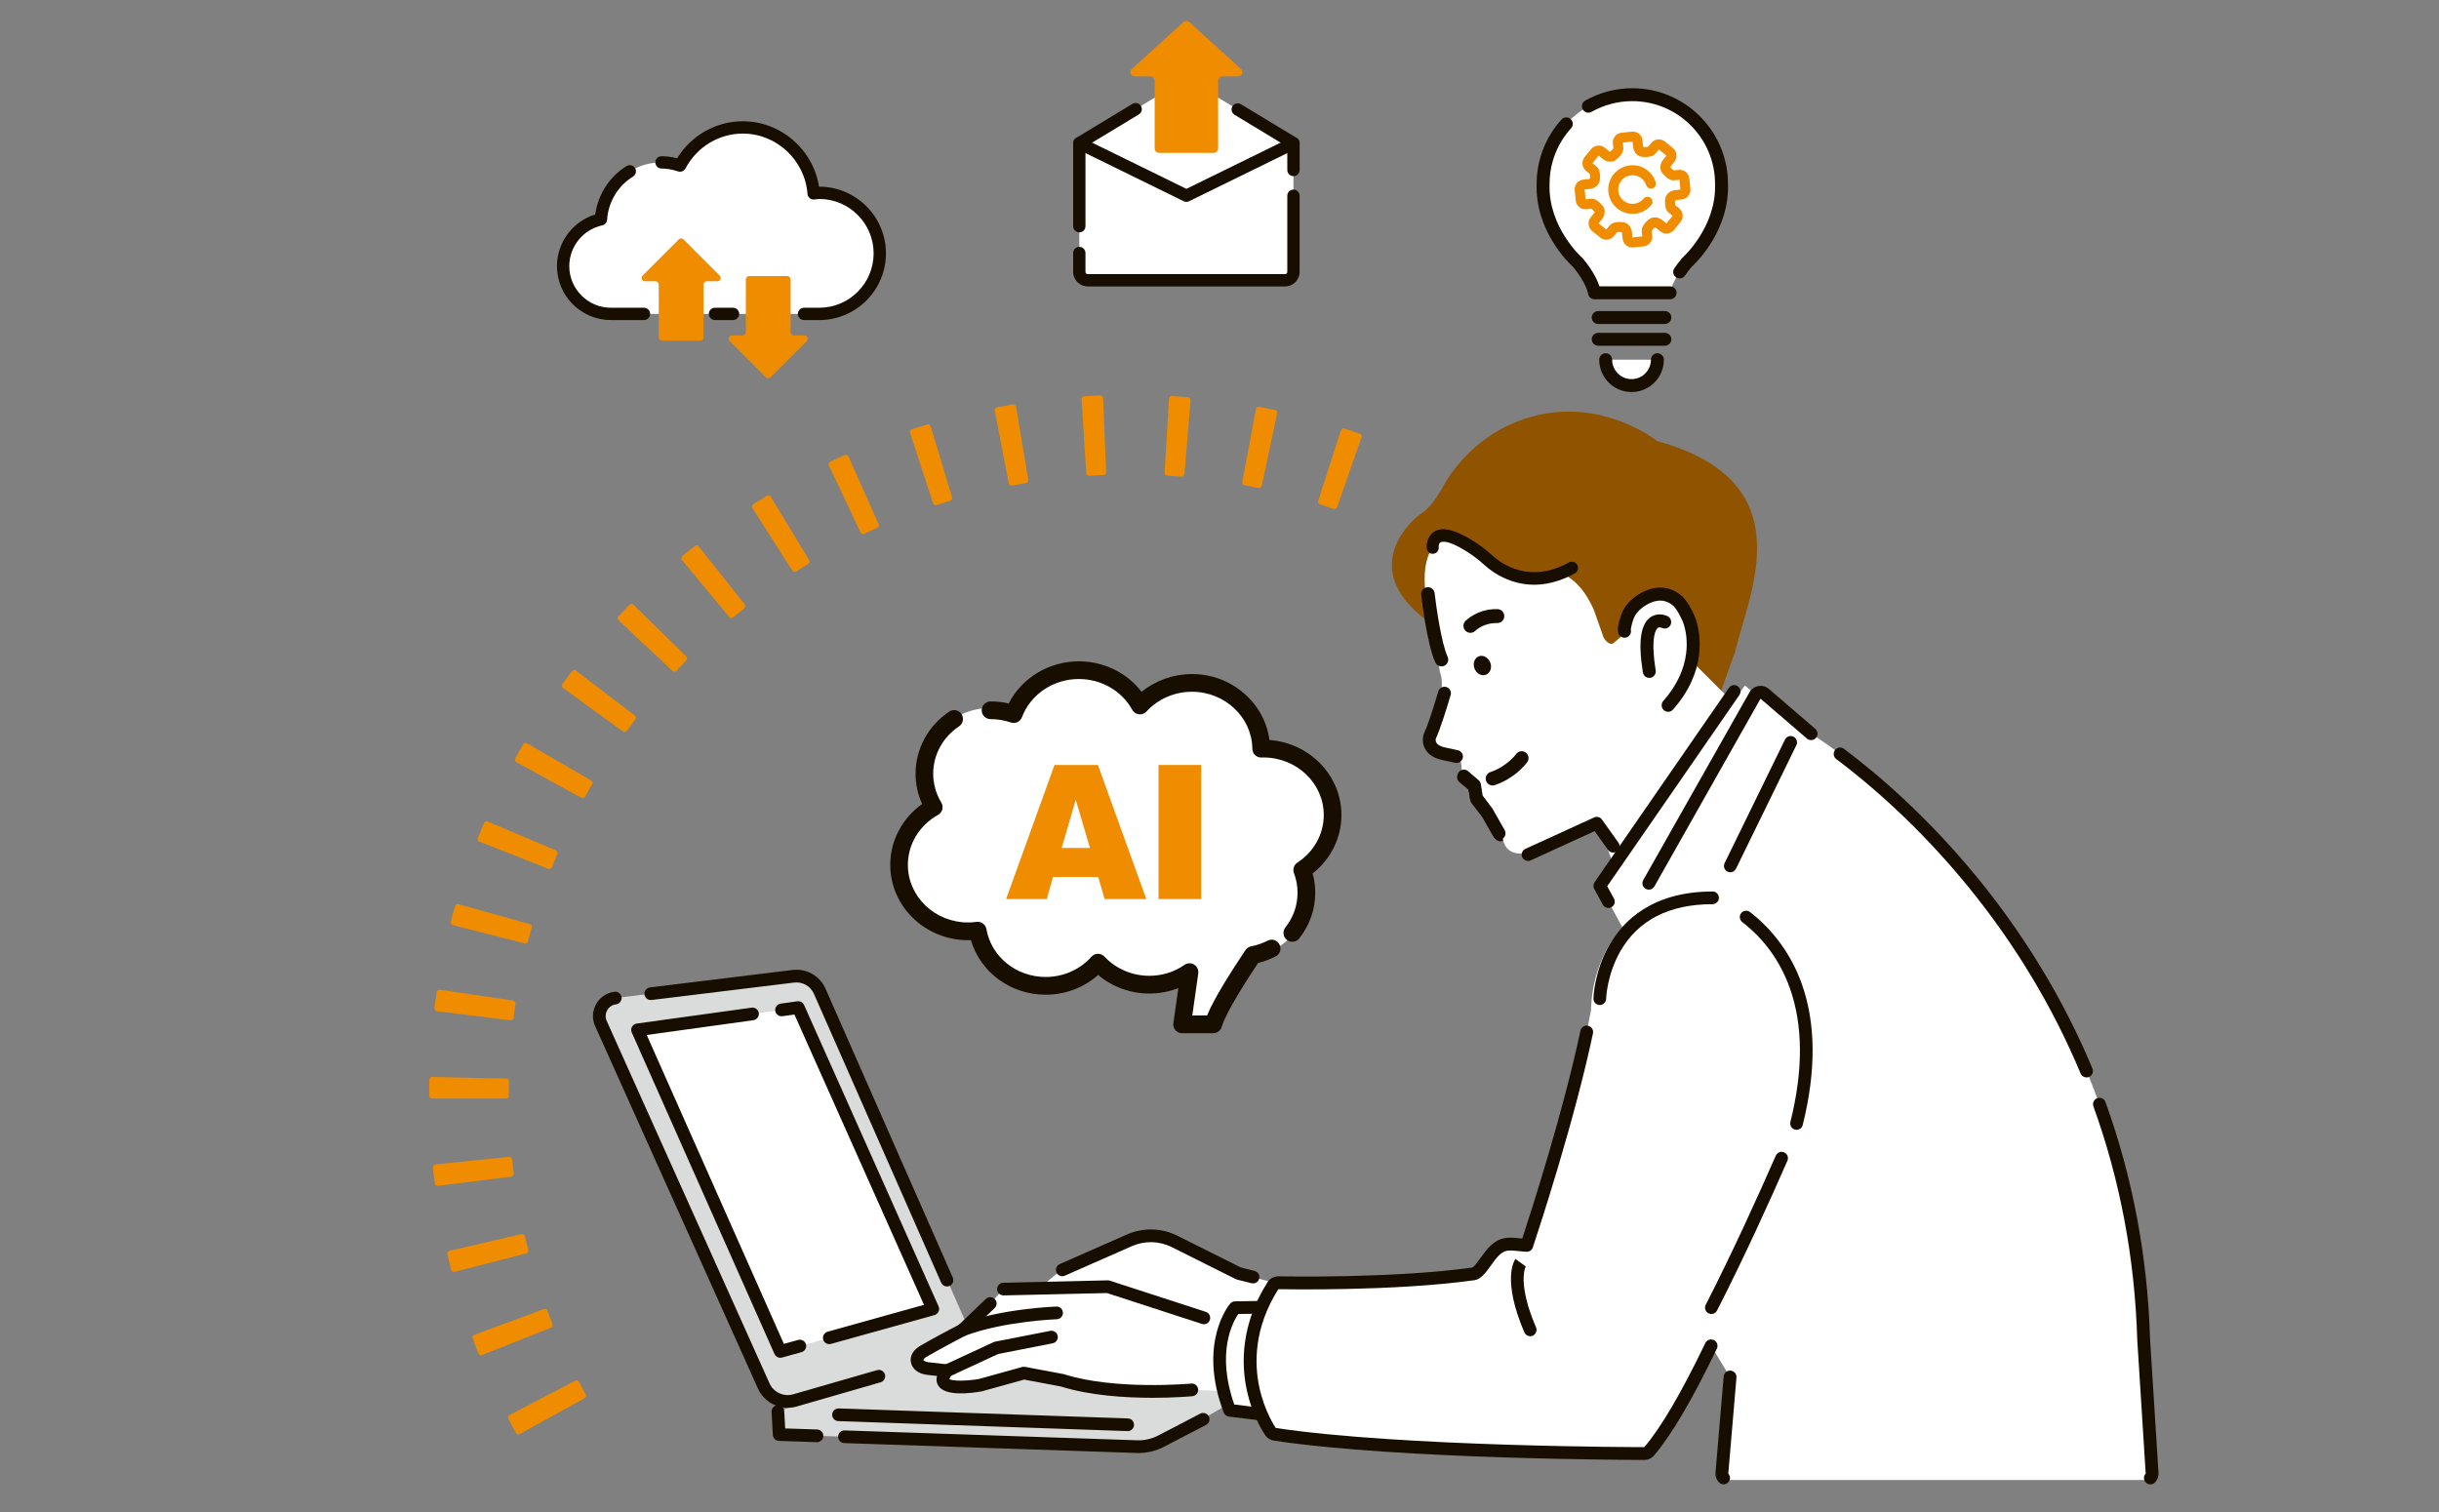<svg width="400" height="248" viewBox="0 0 400 248" fill="none" xmlns="http://www.w3.org/2000/svg">
<rect x="0" y="0" width="400" height="248" fill="#808080" stroke="none"/>
<g clip-path="url(#clip0_2298_31323)">
<path d="M134.359 31.624C134.043 31.624 133.746 31.688 133.439 31.717C132.978 25.675 127.986 20.899 121.827 20.899C117.344 20.899 113.496 23.45 111.531 27.154C110.566 26.843 109.557 26.631 108.49 26.631C103.193 26.631 98.901 30.766 98.56 35.979C95.016 36.732 92.355 39.875 92.355 43.645C92.355 47.976 95.864 51.487 100.194 51.487H134.359C139.841 51.487 144.286 47.041 144.286 41.556C144.286 36.072 139.841 31.625 134.359 31.625V31.624Z" fill="white"/>
<path d="M120.218 52.497H117.259C116.702 52.497 116.25 52.045 116.25 51.487C116.25 50.929 116.702 50.477 117.259 50.477H120.218C120.775 50.477 121.227 50.929 121.227 51.487C121.227 52.045 120.775 52.497 120.218 52.497Z" fill="#180E00"/>
<path d="M105.615 52.497H100.193C95.312 52.497 91.344 48.525 91.344 43.645C91.344 39.744 93.945 36.295 97.624 35.177C98.059 31.907 99.941 28.978 102.759 27.239C103.234 26.947 103.856 27.094 104.149 27.569C104.441 28.044 104.294 28.666 103.819 28.959C101.346 30.484 99.756 33.132 99.566 36.044C99.537 36.496 99.21 36.873 98.768 36.966C95.637 37.631 93.363 40.439 93.363 43.644C93.363 47.411 96.427 50.476 100.193 50.476H105.615C106.173 50.476 106.624 50.928 106.624 51.486C106.624 52.044 106.173 52.496 105.615 52.496V52.497Z" fill="#180E00"/>
<path d="M134.358 52.497H131.863C131.305 52.497 130.854 52.045 130.854 51.487C130.854 50.929 131.305 50.477 131.863 50.477H134.358C139.275 50.477 143.276 46.475 143.276 41.556C143.276 36.638 139.275 32.635 134.358 32.635C134.224 32.635 134.073 32.656 133.9 32.679C133.777 32.695 133.655 32.712 133.531 32.723C133.262 32.748 132.992 32.665 132.786 32.49C132.579 32.315 132.45 32.065 132.43 31.795C132.006 26.252 127.348 21.91 121.825 21.91C117.896 21.91 114.292 24.101 112.421 27.627C112.191 28.06 111.685 28.265 111.22 28.115C110.23 27.796 109.335 27.641 108.488 27.641C107.93 27.641 107.479 27.189 107.479 26.631C107.479 26.073 107.93 25.622 108.488 25.622C109.311 25.622 110.153 25.734 111.048 25.962C113.363 22.197 117.421 19.89 121.826 19.89C128.054 19.89 133.357 24.524 134.325 30.616C140.358 30.602 145.296 35.513 145.296 41.556C145.296 47.6 140.389 52.497 134.359 52.497H134.358Z" fill="#180E00"/>
<path d="M129.663 54.478V45.825C129.663 45.524 129.42 45.28 129.118 45.28H122.864C122.563 45.28 122.319 45.524 122.319 45.825V54.478C122.319 54.779 122.075 55.023 121.774 55.023H120.049C119.564 55.023 119.32 55.611 119.663 55.954L125.605 61.898C125.818 62.111 126.163 62.111 126.376 61.898L132.318 55.954C132.661 55.611 132.417 55.023 131.932 55.023H130.207C129.906 55.023 129.662 54.779 129.662 54.478H129.663Z" fill="#F08C00"/>
<path d="M118.035 45.205L112.094 39.261C111.881 39.048 111.536 39.048 111.323 39.261L105.381 45.205C105.038 45.548 105.282 46.136 105.767 46.136H107.492C107.793 46.136 108.037 46.379 108.037 46.681V55.334C108.037 55.635 108.281 55.879 108.582 55.879H114.837C115.139 55.879 115.382 55.635 115.382 55.334V46.681C115.382 46.379 115.626 46.136 115.927 46.136H117.653C118.138 46.136 118.381 45.548 118.038 45.205H118.035Z" fill="#F08C00"/>
<path d="M218.998 133.417C218.998 127.353 213.889 122.438 207.588 122.438C207.466 122.438 207.345 122.444 207.223 122.447C207.164 116.433 202.079 111.576 195.814 111.576C192.397 111.576 189.333 113.023 187.241 115.314C185.325 111.839 181.53 109.47 177.156 109.47C172.211 109.47 168 112.497 166.418 116.731C165.224 116.324 163.94 116.1 162.6 116.1C156.297 116.1 151.19 121.015 151.19 127.079C151.19 129.096 151.757 130.983 152.743 132.606C149.312 134.499 147 138.056 147 142.132C147 148.196 152.109 153.111 158.41 153.111C158.956 153.111 159.49 153.072 160.015 153C160.936 158.176 165.618 162.114 171.26 162.114C174.724 162.114 177.823 160.628 179.916 158.283C182.005 160.517 185.03 161.921 188.398 161.921C190.884 161.921 193.181 161.153 195.055 159.854L193.826 168.47H198.987C199.794 165.683 203.545 159.98 205.513 157.03C210.738 156.026 214.678 151.588 214.678 146.266C214.678 144.945 214.434 143.679 213.99 142.506C217.014 140.532 219 137.197 219 133.417H218.998Z" fill="white"/>
<path d="M211.942 154.47C211.627 154.47 211.308 154.367 211.042 154.154C210.415 153.655 210.309 152.742 210.807 152.113C212.112 150.466 212.801 148.501 212.801 146.432C212.801 145.328 212.603 144.247 212.213 143.217C211.971 142.578 212.206 141.855 212.778 141.482C215.484 139.717 217.101 136.802 217.101 133.682C217.101 128.477 212.66 124.242 207.201 124.242C207.124 124.242 207.049 124.245 206.974 124.247L206.88 124.251C206.486 124.262 206.112 124.117 205.832 123.847C205.551 123.577 205.39 123.204 205.387 122.813C205.335 117.657 200.895 113.464 195.488 113.464C192.631 113.464 189.914 114.645 188.03 116.701C187.714 117.044 187.254 117.215 186.789 117.162C186.325 117.107 185.917 116.831 185.691 116.422C183.97 113.308 180.613 111.373 176.927 111.373C172.756 111.373 169.009 113.89 167.603 117.635C167.328 118.37 166.522 118.752 165.78 118.5C164.709 118.135 163.59 117.951 162.45 117.951C161.649 117.951 161 117.301 161 116.499C161 115.697 161.651 115.047 162.45 115.047C163.459 115.047 164.456 115.16 165.431 115.384C167.561 111.2 172.021 108.47 176.927 108.47C181.033 108.47 184.832 110.352 187.225 113.481C189.521 111.608 192.446 110.559 195.488 110.559C201.983 110.559 207.401 115.295 208.189 121.374C214.786 121.862 220 127.196 220 133.682C220 137.421 218.252 140.926 215.275 143.261C215.558 144.291 215.702 145.352 215.702 146.43C215.702 149.162 214.795 151.751 213.08 153.917C212.794 154.279 212.371 154.466 211.944 154.466L211.942 154.47Z" fill="#180E00"/>
<path d="M198.982 169.47H193.866C193.448 169.47 193.048 169.286 192.774 168.968C192.5 168.65 192.376 168.228 192.436 167.808L193.253 162.07C191.75 162.658 190.139 162.964 188.486 162.964C185.393 162.964 182.411 161.866 180.1 159.916C177.761 161.989 174.698 163.155 171.496 163.155C165.731 163.155 160.774 159.462 159.231 154.202C159.072 154.207 158.915 154.211 158.758 154.211C151.722 154.211 146 148.666 146 141.853C146 137.895 147.974 134.186 151.233 131.874C150.524 130.312 150.153 128.617 150.153 126.899C150.153 122.83 152.221 119.021 155.686 116.713C156.351 116.268 157.249 116.452 157.689 117.121C158.13 117.79 157.949 118.692 157.284 119.137C154.63 120.907 153.047 123.809 153.047 126.899C153.047 128.56 153.505 130.198 154.374 131.632C154.579 131.97 154.639 132.38 154.537 132.764C154.435 133.148 154.183 133.473 153.836 133.664C150.785 135.352 148.891 138.489 148.891 141.853C148.891 147.063 153.317 151.303 158.758 151.303C159.215 151.303 159.684 151.27 160.155 151.206C160.924 151.101 161.636 151.625 161.772 152.392C162.581 156.942 166.67 160.245 171.496 160.245C174.385 160.245 177.119 159.034 179.001 156.924C179.271 156.621 179.655 156.446 180.06 156.441C180.466 156.448 180.853 156.602 181.13 156.898C183.003 158.903 185.684 160.052 188.487 160.052C190.577 160.052 192.575 159.431 194.266 158.257C194.739 157.928 195.36 157.913 195.848 158.218C196.336 158.521 196.599 159.089 196.518 159.661L195.538 166.559H197.969C199.129 163.697 201.886 159.398 204.255 155.84C204.471 155.516 204.805 155.294 205.185 155.22C206.133 155.038 207.044 154.722 207.896 154.285C208.608 153.919 209.477 154.202 209.841 154.917C210.204 155.632 209.925 156.509 209.212 156.874C208.299 157.345 207.333 157.705 206.332 157.948C204.732 160.359 201.097 165.917 200.374 168.42C200.195 169.042 199.629 169.468 198.986 169.468L198.982 169.47Z" fill="#180E00"/>
<path d="M180.109 143.838H172.696L171.666 147.47H165L172.941 125.47H180.061L188 147.47H181.163L180.106 143.838H180.109ZM178.755 139.081L176.423 131.173L174.115 139.081H178.755Z" fill="#F08C00"/>
<path d="M190 125.47H197V147.47H190V125.47Z" fill="#F08C00"/>
<path d="M210.757 45.975H178.384C177.626 45.975 177.011 41.672 177.011 44.601V23.49L192.599 14.056C193.811 13.322 195.33 13.322 196.542 14.056L212.13 23.49V44.601C212.13 45.36 211.515 45.975 210.757 45.975Z" fill="white"/>
<path d="M177.009 38.114C176.452 38.114 176 37.662 176 37.104V23.49C176 23.137 176.185 22.808 176.487 22.626L185.729 17.032C186.207 16.743 186.828 16.896 187.116 17.374C187.405 17.851 187.252 18.472 186.776 18.762L178.02 24.061V37.105C178.02 37.663 177.567 38.115 177.011 38.115L177.009 38.114Z" fill="#180E00"/>
<path d="M210.757 46.985H178.384C177.069 46.985 176 45.915 176 44.601V41.499C176 40.941 176.453 40.489 177.009 40.489C177.566 40.489 178.019 40.941 178.019 41.499V44.601C178.019 44.802 178.182 44.965 178.383 44.965H210.756C210.956 44.965 211.119 44.802 211.119 44.601V32.106C211.119 31.548 211.572 31.096 212.129 31.096C212.685 31.096 213.138 31.548 213.138 32.106V44.601C213.138 45.916 212.069 46.985 210.754 46.985H210.757Z" fill="#180E00"/>
<path d="M212.13 28.891C211.572 28.891 211.12 28.439 211.12 27.882V24.059L202.468 18.823C201.991 18.534 201.839 17.913 202.127 17.435C202.417 16.958 203.036 16.805 203.515 17.093L212.654 22.625C212.957 22.807 213.142 23.135 213.142 23.489V27.88C213.142 28.438 212.689 28.89 212.132 28.89L212.13 28.891Z" fill="#180E00"/>
<path d="M194.569 33.108C194.418 33.108 194.266 33.074 194.125 33.005L176.566 24.398C176.065 24.153 175.857 23.547 176.104 23.046C176.349 22.545 176.955 22.337 177.455 22.584L194.571 30.974L211.686 22.584C212.187 22.338 212.793 22.545 213.038 23.046C213.283 23.546 213.076 24.153 212.576 24.398L195.016 33.005C194.876 33.074 194.724 33.108 194.572 33.108H194.569Z" fill="#180E00"/>
<path d="M203.534 11.332L195.115 3.676C194.814 3.401 194.325 3.401 194.024 3.676L185.605 11.332C185.119 11.773 185.464 12.529 186.152 12.529H188.595C189.022 12.529 189.368 12.843 189.368 13.231V24.375C189.368 24.763 189.713 25.077 190.14 25.077H199.001C199.427 25.077 199.773 24.763 199.773 24.375V13.231C199.773 12.843 200.119 12.529 200.545 12.529H202.989C203.677 12.529 204.021 11.773 203.535 11.332H203.534Z" fill="#F08C00"/>
<path d="M282.333 30.167C282.333 22.084 275.782 15.53 267.7 15.53C259.619 15.53 253.068 22.083 253.068 30.167C252.82 37.858 258.772 43.068 258.772 43.068C261.252 46.045 261.501 48.03 261.501 48.03H273.901C273.901 48.03 274.149 46.045 276.629 43.068C276.629 43.068 282.581 37.858 282.334 30.167H282.333Z" fill="white"/>
<path d="M275.468 45.67C275.265 45.67 275.061 45.613 274.88 45.492C274.393 45.166 274.262 44.507 274.587 44.021C274.95 43.478 275.362 42.929 275.812 42.388C275.848 42.346 275.886 42.305 275.929 42.269C275.983 42.221 281.499 37.277 281.272 30.202C281.272 30.19 281.272 30.179 281.272 30.167C281.272 22.681 275.183 16.59 267.7 16.59C265.357 16.59 263.047 17.197 261.022 18.345C260.513 18.633 259.866 18.454 259.577 17.945C259.289 17.436 259.468 16.788 259.977 16.5C262.321 15.172 264.991 14.47 267.7 14.47C276.347 14.47 283.382 21.503 283.393 30.151C283.634 37.883 278.109 43.157 277.394 43.806C277.009 44.271 276.659 44.74 276.35 45.2C276.145 45.507 275.81 45.672 275.468 45.672V45.67Z" fill="#180E00"/>
<path d="M273.9 49.09H261.5C260.965 49.09 260.514 48.692 260.448 48.161C260.448 48.156 260.165 46.417 258.007 43.805C257.291 43.156 251.766 37.882 252.008 30.149C252.011 27.145 252.865 24.227 254.478 21.708C254.956 20.964 255.499 20.254 256.095 19.599C256.489 19.167 257.159 19.136 257.593 19.53C258.026 19.925 258.058 20.595 257.662 21.029C257.147 21.596 256.676 22.21 256.264 22.854C254.866 25.034 254.129 27.563 254.129 30.167C254.129 30.179 254.129 30.19 254.129 30.202C253.899 37.309 259.416 42.221 259.472 42.27C259.514 42.306 259.552 42.346 259.588 42.388C261.269 44.407 262.004 46.018 262.32 46.969H273.901C274.487 46.969 274.962 47.444 274.962 48.03C274.962 48.615 274.487 49.09 273.901 49.09H273.9Z" fill="#180E00"/>
<path d="M273.045 53.14H262.108C261.523 53.14 261.048 52.665 261.048 52.079C261.048 51.493 261.523 51.018 262.108 51.018H273.045C273.631 51.018 274.105 51.493 274.105 52.079C274.105 52.665 273.631 53.14 273.045 53.14Z" fill="#180E00"/>
<path d="M273.045 56.712H262.108C261.523 56.712 261.048 56.237 261.048 55.651C261.048 55.065 261.523 54.59 262.108 54.59H273.045C273.631 54.59 274.105 55.065 274.105 55.651C274.105 56.237 273.631 56.712 273.045 56.712Z" fill="#180E00"/>
<path d="M263.335 59.001C263.335 61.343 265.234 63.243 267.576 63.243C269.917 63.243 271.816 61.343 271.816 59.001H263.335Z" fill="white"/>
<path d="M267.576 64.304C264.653 64.304 262.275 61.924 262.275 59.001C262.275 58.415 262.75 57.94 263.336 57.94C263.922 57.94 264.396 58.415 264.396 59.001C264.396 60.755 265.823 62.182 267.576 62.182C269.33 62.182 270.757 60.755 270.757 59.001C270.757 58.415 271.231 57.94 271.817 57.94C272.403 57.94 272.878 58.415 272.878 59.001C272.878 61.925 270.499 64.304 267.576 64.304Z" fill="#180E00"/>
<path d="M260.883 35.638L261.45 34.942C261.501 34.878 261.528 34.796 261.536 34.744C261.412 34.586 261.132 34.319 260.977 34.237L260.173 34.319C259.297 34.408 258.511 33.767 258.422 32.892L258.25 31.208C258.16 30.332 258.8 29.547 259.676 29.456L260.571 29.364C260.649 29.357 260.724 29.32 260.766 29.289C260.79 29.085 260.781 28.697 260.729 28.528L260.106 28.021C259.776 27.752 259.569 27.369 259.526 26.944C259.482 26.519 259.606 26.103 259.875 25.772L260.945 24.46C261.501 23.777 262.509 23.673 263.192 24.231L263.888 24.797C263.951 24.848 264.033 24.876 264.085 24.882C264.245 24.757 264.51 24.477 264.592 24.322L264.51 23.519C264.422 22.643 265.062 21.858 265.937 21.767L267.62 21.595C268.044 21.552 268.46 21.677 268.79 21.946C269.122 22.215 269.328 22.598 269.371 23.021L269.463 23.916C269.471 23.994 269.51 24.072 269.538 24.111C269.742 24.135 270.13 24.126 270.299 24.074L270.805 23.451C271.362 22.768 272.37 22.665 273.054 23.221L274.366 24.29C274.696 24.559 274.902 24.941 274.945 25.367C274.989 25.792 274.864 26.209 274.596 26.539L274.029 27.235C273.978 27.297 273.951 27.381 273.944 27.433C274.069 27.592 274.348 27.858 274.504 27.941L275.305 27.859C275.729 27.814 276.145 27.94 276.477 28.21C276.808 28.481 277.015 28.863 277.059 29.286L277.231 30.97C277.274 31.394 277.149 31.81 276.88 32.142C276.609 32.474 276.228 32.68 275.804 32.723L274.91 32.815C274.832 32.823 274.756 32.86 274.714 32.89C274.69 33.095 274.699 33.483 274.751 33.651L275.374 34.158C276.058 34.715 276.16 35.723 275.604 36.406L274.536 37.718C274.266 38.049 273.885 38.255 273.46 38.298C273.035 38.341 272.619 38.218 272.288 37.948L271.593 37.381C271.529 37.33 271.447 37.303 271.395 37.296C271.237 37.42 270.97 37.699 270.888 37.856L270.97 38.659C271.013 39.083 270.89 39.499 270.619 39.831C270.349 40.163 269.967 40.369 269.545 40.412L267.861 40.584C267.438 40.628 267.022 40.503 266.691 40.233C266.361 39.963 266.154 39.581 266.111 39.158L266.019 38.264C266.011 38.186 265.973 38.11 265.943 38.068C265.739 38.044 265.351 38.053 265.183 38.105L264.676 38.728C264.12 39.411 263.112 39.515 262.429 38.958L261.117 37.889C260.993 37.789 260.889 37.674 260.804 37.549C260.419 36.979 260.432 36.2 260.887 35.64L260.883 35.638ZM263.969 36.995C264.653 36.153 266.353 36.474 266.368 36.476C267.028 36.623 267.565 37.303 267.644 38.093L267.733 38.947L269.335 38.782L269.249 37.929C269.139 36.861 270.563 35.875 270.577 35.866C271.151 35.506 272.013 35.607 272.627 36.107L273.291 36.649L274.309 35.399L273.645 34.858C272.804 34.172 273.124 32.473 273.128 32.456C273.276 31.797 273.955 31.26 274.744 31.18L275.597 31.092L275.434 29.489L274.579 29.576C273.497 29.686 272.53 28.26 272.518 28.246C272.158 27.672 272.26 26.81 272.759 26.197L273.3 25.532L272.051 24.513L271.51 25.177C270.826 26.017 269.126 25.699 269.109 25.695C268.451 25.547 267.914 24.867 267.833 24.079L267.745 23.225L266.142 23.389L266.229 24.243C266.34 25.326 264.916 26.295 264.901 26.304C264.327 26.664 263.465 26.563 262.85 26.063L262.186 25.522L261.168 26.771L261.833 27.313C262.675 27.997 262.354 29.698 262.351 29.714C262.203 30.374 261.524 30.91 260.734 30.991L259.88 31.078L260.044 32.681L260.898 32.594C261.968 32.484 262.953 33.91 262.958 33.922C263.32 34.495 263.218 35.358 262.717 35.972L262.176 36.636L263.427 37.655L263.968 36.991L263.969 36.995ZM263.775 31.494C263.667 30.434 263.977 29.396 264.649 28.57C265.322 27.744 266.275 27.23 267.334 27.121C268.394 27.013 269.432 27.323 270.257 27.996C270.857 28.485 271.299 29.132 271.534 29.867C271.672 30.297 271.435 30.76 271.005 30.898C270.573 31.035 270.114 30.798 269.975 30.368C269.836 29.935 269.575 29.555 269.222 29.266C268.736 28.87 268.124 28.688 267.5 28.752C266.876 28.815 266.315 29.119 265.918 29.606C265.522 30.092 265.34 30.703 265.404 31.328C265.467 31.952 265.77 32.514 266.256 32.909C266.742 33.305 267.355 33.489 267.979 33.425C268.603 33.361 269.164 33.059 269.56 32.572C269.846 32.221 270.361 32.169 270.712 32.455C271.062 32.741 271.116 33.257 270.83 33.608C270.157 34.434 269.204 34.948 268.145 35.055C267.086 35.164 266.048 34.852 265.222 34.18C264.915 33.929 264.652 33.641 264.436 33.322C264.071 32.783 263.843 32.159 263.775 31.494Z" fill="#F08C00"/>
<path d="M271.772 72.347C271.772 72.347 260.848 63.496 247.467 69.724C243.627 71.509 240.373 74.342 237.91 77.788C236.281 80.067 235.549 82.656 232.681 84.528C232.681 84.528 221.089 93.304 235.47 102.839L252.633 113.32L274.178 119.32L280.978 116.917L284.572 106.852C286.88 97.095 295.979 79.002 271.772 72.347Z" fill="#905400"/>
<path d="M127.578 231.513L127.78 235.296L188.564 237.35L191.113 236.264L194.703 234.197L212.501 223.957L164.221 218.681L127.578 231.513Z" fill="#DADBDB"/>
<path d="M186.73 238.324C186.629 238.324 186.528 238.323 186.426 238.319L138.461 236.699C137.887 236.68 137.438 236.198 137.457 235.624C137.476 235.049 137.958 234.595 138.531 234.619L186.496 236.239C187.693 236.28 188.888 236.008 189.949 235.455L196.841 231.867C197.35 231.601 197.978 231.799 198.243 232.308C198.509 232.818 198.311 233.447 197.8 233.711L190.908 237.3C189.619 237.971 188.179 238.323 186.727 238.323L186.73 238.324Z" fill="#180E00"/>
<path d="M133.989 236.547C133.978 236.547 133.965 236.547 133.953 236.547L127.745 236.338C127.206 236.32 126.77 235.892 126.742 235.353L126.542 231.571C126.511 230.998 126.951 230.507 127.525 230.477C128.102 230.451 128.588 230.886 128.619 231.461L128.77 234.291L134.026 234.469C134.6 234.488 135.05 234.969 135.03 235.544C135.011 236.105 134.549 236.549 133.992 236.549L133.989 236.547Z" fill="#180E00"/>
<path d="M100.905 163.701L103.034 163.441L104.682 163.239L130.109 160.129C131.931 159.906 133.686 160.9 134.431 162.579L160.242 221.081L130.361 229.697C128.312 230.288 126.139 229.284 125.259 227.34L98.555 167.886C97.725 166.054 98.911 163.944 100.905 163.7V163.701Z" fill="#DADBDB"/>
<path d="M129.191 230.903C127.14 230.903 125.19 229.709 124.312 227.77L97.607 168.313C97.075 167.138 97.132 165.816 97.765 164.689C98.398 163.562 99.497 162.825 100.78 162.67C101.348 162.599 101.869 163.005 101.939 163.576C102.009 164.147 101.604 164.665 101.033 164.735C100.414 164.81 99.885 165.165 99.58 165.709C99.275 166.253 99.246 166.89 99.504 167.458L126.21 226.915C126.871 228.375 128.533 229.143 130.076 228.698L143.844 224.728C144.396 224.568 144.972 224.888 145.131 225.439C145.291 225.991 144.972 226.568 144.421 226.727L130.652 230.697C130.169 230.837 129.679 230.903 129.194 230.903H129.191Z" fill="#180E00"/>
<path d="M155.307 211.011C154.908 211.011 154.526 210.779 154.355 210.389L133.48 162.999C132.917 161.733 131.614 160.993 130.235 161.162L106.856 164.022C106.287 164.092 105.768 163.686 105.697 163.115C105.627 162.545 106.033 162.026 106.603 161.956L129.982 159.096C132.273 158.818 134.444 160.046 135.382 162.156L156.258 209.549C156.49 210.075 156.252 210.689 155.726 210.92C155.589 210.98 155.448 211.008 155.307 211.008V211.011Z" fill="#180E00"/>
<path d="M203.138 208.876L192.641 203.626C190.316 202.463 187.595 202.396 185.216 203.443L174.213 208.287C174.213 208.287 157.094 219.507 181.887 220.688H211.992L219.076 213.01L203.137 208.876H203.138Z" fill="white"/>
<path d="M205.501 210.508C205.418 210.508 205.332 210.498 205.248 210.476L202.887 209.885C202.813 209.867 202.742 209.84 202.674 209.806L192.177 204.555C190.122 203.528 187.738 203.47 185.636 204.394L174.634 209.238C174.108 209.469 173.494 209.23 173.263 208.704C173.032 208.178 173.271 207.564 173.796 207.333L184.799 202.49C187.47 201.315 190.499 201.388 193.108 202.694L203.504 207.894L205.755 208.457C206.312 208.596 206.651 209.161 206.512 209.718C206.393 210.19 205.969 210.507 205.503 210.507L205.501 210.508Z" fill="#180E00"/>
<path d="M197.433 216.159L181.691 211.042L164.572 211.435L162.408 213.796L157.882 218.127C157.882 218.127 153.042 220.672 151.389 221.669C149.73 222.67 150.259 224.256 152.184 224.47L155.325 224.819C152.177 228.756 160.834 227.18 160.834 227.18L167.918 225.212L174.214 226.393C182.872 229.149 195.466 227.968 195.466 227.968L216.323 228.756L220.652 216.158H197.433V216.159Z" fill="white"/>
<path d="M189.015 229.269C184.606 229.269 178.749 228.918 173.959 227.406L167.962 226.282L161.11 228.185C161.079 228.194 161.049 228.201 161.018 228.207C159.232 228.532 154.958 229.089 153.856 227.242C153.577 226.773 153.517 226.254 153.673 225.684L152.067 225.506C150.66 225.35 149.64 224.585 149.404 223.51C149.178 222.484 149.719 221.463 150.85 220.781C152.377 219.859 156.469 217.697 157.268 217.277L161.688 213.047C162.103 212.65 162.761 212.664 163.158 213.08C163.555 213.495 163.541 214.154 163.125 214.551L158.599 218.881C158.528 218.948 158.449 219.005 158.364 219.05C158.315 219.075 153.531 221.593 151.923 222.563C151.521 222.806 151.425 223.025 151.434 223.065C151.451 223.137 151.693 223.371 152.296 223.439L155.436 223.789C155.813 223.831 156.137 224.075 156.282 224.424C156.428 224.774 156.37 225.176 156.133 225.472C155.823 225.86 155.721 226.093 155.688 226.201C156.244 226.547 158.535 226.538 160.598 226.169L167.636 224.214C167.789 224.172 167.95 224.164 168.106 224.193L174.402 225.374C174.444 225.382 174.485 225.392 174.526 225.405C182.877 228.063 195.242 226.947 195.365 226.935C195.936 226.88 196.444 227.302 196.497 227.875C196.551 228.447 196.131 228.954 195.559 229.007C195.323 229.029 192.664 229.27 189.013 229.27L189.015 229.269Z" fill="#180E00"/>
<path d="M197.433 217.201C197.326 217.201 197.218 217.185 197.111 217.15L181.539 212.087L164.596 212.476C164.025 212.485 163.546 212.035 163.533 211.46C163.521 210.886 163.975 210.41 164.549 210.397L181.669 210.004C181.785 210 181.902 210.018 182.015 210.055L197.756 215.173C198.302 215.35 198.601 215.937 198.423 216.484C198.28 216.923 197.873 217.202 197.434 217.202L197.433 217.201Z" fill="#180E00"/>
<path d="M155.324 225.862C154.931 225.862 154.556 225.638 154.38 225.258C154.139 224.737 154.364 224.118 154.886 223.877L162.954 220.136C163.029 220.1 163.11 220.075 163.192 220.06L172.243 218.288C172.807 218.178 173.353 218.546 173.463 219.109C173.573 219.673 173.205 220.219 172.643 220.329L163.715 222.077L155.762 225.764C155.62 225.829 155.472 225.861 155.325 225.861L155.324 225.862Z" fill="#180E00"/>
<path d="M157.882 219.17C157.462 219.17 157.066 218.913 156.908 218.497C156.705 217.959 156.977 217.359 157.514 217.156C164.172 214.643 172.876 214.316 173.244 214.303C173.821 214.275 174.299 214.733 174.318 215.307C174.339 215.881 173.89 216.362 173.315 216.383C173.229 216.385 164.58 216.712 158.249 219.103C158.128 219.149 158.004 219.171 157.882 219.171V219.17Z" fill="#180E00"/>
<path d="M220.849 214.191L202.549 214.486C202.549 214.486 197.531 220.391 201.663 231.315L212.781 232.693L220.849 214.19V214.191Z" fill="white"/>
<path d="M212.781 233.736C212.739 233.736 212.695 233.733 212.652 233.728L201.534 232.351C201.151 232.303 200.826 232.048 200.689 231.687C196.389 220.319 201.534 214.075 201.755 213.814C201.949 213.586 202.231 213.453 202.531 213.448L220.831 213.153C221.187 213.156 221.517 213.322 221.713 213.616C221.909 213.911 221.942 214.285 221.801 214.61L213.733 233.113C213.566 233.496 213.189 233.737 212.78 233.737L212.781 233.736ZM202.421 230.363L212.138 231.567L219.248 215.258L203.077 215.519C202.167 216.863 199.427 221.902 202.42 230.362L202.421 230.363Z" fill="#180E00"/>
<path d="M246.699 137.81C247.175 137.492 247.323 136.854 247.028 136.356L244.946 132.843C244.922 132.802 244.895 132.762 244.866 132.725L243.244 130.661L242.917 128.773C242.873 128.518 242.739 128.287 242.538 128.121L240.748 126.642C240.286 126.261 239.602 126.328 239.222 126.788C238.84 127.25 238.907 127.933 239.367 128.315L240.848 129.538L241.151 131.301C241.182 131.478 241.256 131.645 241.367 131.786L243.114 134.01L245.158 137.462C245.463 137.977 246.128 138.147 246.644 137.842C246.66 137.832 246.678 137.822 246.695 137.81H246.699Z" fill="#180E00"/>
<path d="M246.491 137.739C246.2 136.467 245.646 135.271 244.934 134.178L244.446 133.433C244.13 132.949 243.476 132.291 243.026 131.93C242.192 131.262 241.842 130.301 241.692 129.585C241.574 129.016 241.303 128.482 240.867 128.098C239.721 127.09 239.707 125.957 239.707 125.957C239.601 123.182 237.795 123.318 237.046 123.496C236.771 123.561 236.486 123.627 236.21 123.571C235.186 123.363 234.821 122.806 234.534 121.948C234.302 121.251 234.356 120.116 234.635 119.436C237.766 111.829 235.869 110.007 236.147 110.103L234.305 101.007C232.567 91.905 234.377 88.684 238.198 88.168C237.175 88.091 239.215 88.03 238.198 88.168C240.255 88.321 245.04 92.861 248.914 94.236C252.971 95.676 256.077 93.948 256.077 93.948C258.738 95.371 260.047 97.16 261.342 99.886L263 104.589C263.365 105.222 264.175 105.956 264.676 105.424L267.408 103.135L274.77 105.762L283.402 114.398L288.666 118.924L267.177 147.389C265.935 147.108 262.49 134.757 261.869 135.02L252.982 139.047C248.146 141.193 246.831 139.236 246.488 137.737L246.491 137.739Z" fill="white"/>
<path d="M266.421 103.536C266.421 103.536 266.241 103.091 266.854 101.28C267.197 100.265 267.889 99.411 268.75 98.774C270.178 97.717 272.863 96.448 275.219 98.655C275.94 99.331 276.884 101.174 277.174 102.119C277.983 104.752 278.488 110.109 273.579 115.684L266.421 103.537V103.536Z" fill="white"/>
<path d="M272.874 116.483C272.432 116.094 272.389 115.42 272.778 114.978C277.616 109.485 276.751 104.373 276.155 102.431C275.89 101.568 275.018 99.928 274.491 99.434C272.632 97.691 270.493 98.81 269.385 99.63C268.646 100.178 268.119 100.868 267.864 101.622C267.485 102.74 267.462 103.201 267.462 103.306C267.573 103.805 267.31 104.326 266.821 104.524C266.275 104.745 265.654 104.482 265.433 103.935C265.212 103.389 265.346 102.408 265.844 100.938C266.239 99.768 267.025 98.724 268.115 97.916C270.868 95.875 273.797 95.861 275.947 97.876C276.85 98.723 277.864 100.735 278.192 101.805C278.894 104.09 279.927 110.086 274.377 116.387C274.31 116.464 274.234 116.528 274.153 116.58C273.762 116.83 273.238 116.805 272.873 116.482L272.874 116.483Z" fill="#180E00"/>
<path d="M233.478 120.442C233.494 120.397 233.511 120.354 233.533 120.312C234.022 119.325 234.88 116.805 235.888 113.397C236.054 112.84 236.642 112.519 237.2 112.684C237.757 112.849 238.078 113.437 237.913 113.996C237.319 116.003 236.214 119.597 235.475 121.148C235.45 121.277 235.418 121.574 235.588 121.849C235.819 122.223 236.378 122.497 237.206 122.644L239.093 123.055C239.662 123.179 240.024 123.743 239.9 124.312C239.84 124.588 239.675 124.823 239.438 124.976C239.201 125.128 238.917 125.179 238.643 125.119L236.821 124.721C235.347 124.457 234.318 123.848 233.764 122.912C233.074 121.747 233.437 120.572 233.482 120.442H233.478Z" fill="#180E00"/>
<path d="M246.417 137.583C246.89 137.279 247.048 136.655 246.768 136.16L244.788 132.667C244.765 132.626 244.74 132.588 244.712 132.549L243.156 130.489L242.87 128.626C242.832 128.375 242.704 128.145 242.51 127.979L240.779 126.493C240.332 126.109 239.658 126.162 239.275 126.608C238.892 127.055 238.943 127.727 239.39 128.112L240.822 129.341L241.089 131.08C241.115 131.255 241.186 131.421 241.292 131.561L242.967 133.78L244.912 137.211C245.203 137.723 245.853 137.903 246.366 137.612C246.382 137.602 246.4 137.592 246.417 137.582V137.583Z" fill="#180E00"/>
<path d="M271.061 111.023C271.407 110.801 271.608 110.387 271.539 109.956C270.625 104.269 271.659 103.162 271.876 102.998C272.141 102.8 272.52 102.972 272.537 102.979C273.06 103.249 273.694 103.037 273.963 102.513C274.233 101.99 274.017 101.343 273.492 101.073C272.927 100.783 271.688 100.501 270.633 101.266C269.036 102.425 268.646 105.379 269.436 110.294C269.529 110.875 270.076 111.271 270.657 111.178C270.806 111.153 270.943 111.1 271.063 111.023H271.061Z" fill="#180E00"/>
<path d="M244.532 109.343C244.525 110.216 243.885 110.842 243.102 110.741C242.32 110.64 241.691 109.851 241.697 108.979C241.704 108.106 242.344 107.48 243.127 107.581C243.909 107.682 244.538 108.471 244.532 109.343Z" fill="#180E00"/>
<path d="M237.176 108.991C237.089 109.075 236.986 109.146 236.87 109.2C236.313 109.457 235.654 109.214 235.396 108.656C234.011 105.653 233.112 97.878 233.075 97.548C233.006 96.939 233.443 96.388 234.052 96.319C234.662 96.25 235.212 96.687 235.281 97.297C235.526 99.443 236.387 105.502 237.413 107.725C237.616 108.166 237.507 108.671 237.176 108.989V108.991Z" fill="#180E00"/>
<path d="M246.296 101.93C246.537 101.726 246.694 101.424 246.703 101.083C246.72 100.45 246.22 99.924 245.588 99.908C242.338 99.823 240.411 101.77 240.33 101.853C239.89 102.308 239.9 103.034 240.355 103.475C240.806 103.914 241.529 103.907 241.969 103.455C242.037 103.388 243.328 102.143 245.528 102.199C245.82 102.207 246.09 102.105 246.296 101.93Z" fill="#180E00"/>
<path d="M248.8 126.729C249.883 125.834 250.443 125.045 250.484 124.987C250.84 124.476 250.715 123.773 250.204 123.416C249.695 123.06 248.993 123.185 248.637 123.692C248.612 123.728 247.172 125.707 244.422 126.639C243.834 126.838 243.516 127.479 243.716 128.068C243.917 128.658 244.556 128.975 245.146 128.776C246.706 128.247 247.924 127.454 248.8 126.731V126.729Z" fill="#180E00"/>
<path d="M286.171 112.43L262.368 145.296L267.09 153.957L294.245 119.313L286.171 112.43Z" fill="white"/>
<path d="M263.782 148.929C263.413 148.929 263.057 148.733 262.868 148.387L261.454 145.794C261.266 145.449 261.288 145.028 261.511 144.704L283.55 112.815C283.877 112.343 284.525 112.224 284.997 112.551C285.47 112.878 285.588 113.526 285.262 113.999L263.588 145.36L264.694 147.39C264.97 147.894 264.783 148.526 264.279 148.802C264.121 148.888 263.95 148.929 263.782 148.929Z" fill="#180E00"/>
<path d="M250.6 141.219C250.206 141.219 249.828 140.993 249.653 140.611C249.414 140.089 249.644 139.471 250.166 139.232L261.438 134.075C261.891 133.868 262.427 134.011 262.717 134.416L265.416 138.196C265.75 138.663 265.642 139.313 265.175 139.647C264.706 139.982 264.058 139.873 263.724 139.405L261.524 136.323L251.031 141.123C250.891 141.187 250.744 141.217 250.6 141.217V141.219Z" fill="#180E00"/>
<path d="M351.56 219.655C351.106 204.268 347.955 189.471 342.196 175.673C337.588 164.633 331.308 154.207 323.532 144.686C310.818 129.116 298.133 121.03 297.025 120.34L289.413 113.798C289.176 113.594 288.859 113.508 288.551 113.563C288.243 113.618 287.976 113.81 287.824 114.084L267.668 150.589C267.188 150.988 266.731 151.415 266.296 151.869C261.106 157.285 260.931 164.641 260.934 165.677C258.246 180.296 251.664 200.425 250.389 204.26C250.035 204.251 249.603 204.204 249.205 204.159C248.408 204.072 247.585 203.982 246.916 204.116C245.472 204.406 244.547 205.699 243.652 206.95C243.017 207.837 242.297 208.843 241.67 208.931C228.285 210.809 209.842 210.398 209.657 210.394C209.297 210.383 208.949 210.569 208.753 210.878C204.533 217.551 204.646 223.694 205.481 227.672C206.389 231.987 208.294 234.71 208.374 234.823C208.538 235.054 208.788 235.208 209.067 235.251C229.763 238.376 269.266 238.409 269.662 238.409C269.965 238.409 270.253 238.278 270.45 238.048C273.555 234.444 277.142 227.973 280.618 220.748L283.734 225.86L282.396 241.619C282.371 241.909 282.468 242.196 282.666 242.41C282.863 242.625 283.141 242.747 283.432 242.747H351.908C352.196 242.747 352.47 242.629 352.666 242.419C352.863 242.21 352.964 241.928 352.946 241.642L351.56 219.656V219.655Z" fill="white"/>
<path d="M270.409 145.923C270.233 145.923 270.055 145.878 269.892 145.786C269.386 145.5 269.209 144.858 269.495 144.353L286.909 113.567C287.209 113.024 287.741 112.642 288.364 112.529C288.988 112.416 289.618 112.589 290.098 113.002L297.71 119.543C298.151 119.921 298.202 120.586 297.823 121.027C297.444 121.467 296.78 121.518 296.34 121.139L288.728 114.598L271.326 145.389C271.132 145.732 270.776 145.923 270.41 145.923H270.409Z" fill="#180E00"/>
<path d="M342.196 176.726C341.785 176.726 341.393 176.482 341.225 176.079C336.655 165.132 330.429 154.794 322.717 145.352C314.593 135.404 306.505 128.524 301.15 124.504C300.686 124.156 300.591 123.495 300.94 123.031C301.289 122.566 301.948 122.472 302.412 122.82C307.86 126.91 316.088 133.908 324.345 144.02C332.185 153.62 338.517 164.133 343.165 175.266C343.388 175.802 343.135 176.419 342.599 176.642C342.467 176.697 342.33 176.724 342.195 176.724L342.196 176.726Z" fill="#180E00"/>
<path d="M352.666 243.47C352.409 243.47 352.15 243.375 351.947 243.185C351.524 242.788 351.503 242.126 351.897 241.702L350.511 219.721C350.511 219.71 350.51 219.698 350.51 219.685C350.118 206.437 347.701 193.579 343.324 181.47C343.126 180.924 343.409 180.321 343.955 180.123C344.499 179.925 345.104 180.208 345.302 180.755C349.753 193.069 352.212 206.139 352.612 219.606L353.996 241.574C354.033 242.149 353.828 242.719 353.433 243.138C353.227 243.359 352.947 243.47 352.666 243.47Z" fill="#180E00"/>
<path d="M282.672 243.464C282.386 243.464 282.101 243.347 281.892 243.121C281.496 242.691 281.299 242.11 281.348 241.527L282.687 225.77C282.737 225.191 283.246 224.76 283.824 224.811C284.402 224.859 284.832 225.369 284.782 225.948L283.444 241.707C283.837 242.135 283.808 242.796 283.38 243.189C283.18 243.374 282.926 243.465 282.672 243.465V243.464Z" fill="#180E00"/>
<path d="M269.664 239.461C269.266 239.461 229.667 239.426 208.912 236.292C208.352 236.206 207.844 235.893 207.518 235.432C207.434 235.314 205.41 232.43 204.454 227.89C203.578 223.721 203.458 217.289 207.867 210.318C208.261 209.695 208.964 209.324 209.693 209.345C210.453 209.36 228.475 209.716 241.485 207.897C241.799 207.736 242.448 206.83 242.799 206.34C243.765 204.989 244.861 203.458 246.712 203.087C247.541 202.921 248.445 203.021 249.322 203.116C249.432 203.128 249.543 203.141 249.651 203.152C251.201 198.444 256.389 182.31 259.194 169.058C259.314 168.49 259.872 168.126 260.441 168.247C261.009 168.367 261.373 168.926 261.252 169.494C258.237 183.731 252.507 201.231 251.39 204.595C251.244 205.034 250.825 205.33 250.366 205.315C249.97 205.304 249.511 205.255 249.104 205.21C248.375 205.131 247.635 205.048 247.126 205.151C246.088 205.359 245.321 206.432 244.51 207.567C243.715 208.677 242.893 209.827 241.82 209.978C228.641 211.827 210.42 211.469 209.65 211.451C205.613 217.82 205.718 223.672 206.514 227.46C207.379 231.576 209.217 234.193 209.235 234.218C229.829 237.326 269.27 237.361 269.665 237.361C272.369 234.217 275.738 228.474 279.674 220.294C279.925 219.771 280.554 219.55 281.078 219.803C281.601 220.054 281.822 220.684 281.569 221.207C277.554 229.554 274.083 235.452 271.25 238.739C270.853 239.2 270.276 239.464 269.668 239.465L269.664 239.461Z" fill="#180E00"/>
<path d="M280.669 215.527C280.51 215.527 280.349 215.49 280.197 215.413C279.685 215.151 279.483 214.524 279.744 214.012C284.251 205.188 288.481 195.837 291.234 189.547C291.465 189.021 292.078 188.781 292.605 189.012C293.131 189.243 293.371 189.856 293.14 190.383C290.374 196.7 286.126 206.091 281.596 214.961C281.412 215.321 281.047 215.527 280.669 215.527Z" fill="#180E00"/>
<path d="M294.639 185.311C294.557 185.311 294.471 185.301 294.387 185.279C293.829 185.14 293.491 184.575 293.63 184.018C295.754 175.52 295.713 168.11 293.509 161.993C291.938 157.635 289.323 154.017 285.735 151.241C285.28 150.89 285.197 150.237 285.548 149.782C285.899 149.328 286.553 149.245 287.007 149.596C290.857 152.575 293.782 156.618 295.465 161.288C297.812 167.801 297.873 175.618 295.648 184.524C295.53 184.996 295.105 185.313 294.639 185.313V185.311Z" fill="#180E00"/>
<path d="M262.368 164.84C262.359 164.84 262.351 164.84 262.342 164.84C261.768 164.826 261.313 164.35 261.327 163.775C261.331 163.595 261.46 159.329 263.923 155.016C266.214 151.005 271.012 146.224 280.863 146.224C281.437 146.224 281.903 146.69 281.903 147.265C281.903 147.839 281.437 148.305 280.863 148.305C273.756 148.305 268.664 150.911 265.729 156.049C263.524 159.91 263.406 163.787 263.406 163.825C263.394 164.391 262.93 164.841 262.368 164.841V164.84Z" fill="#180E00"/>
<path d="M250.955 219.17C250.552 219.17 250.168 218.934 250 218.539C246.333 209.981 248.298 206.833 248.535 206.502L250.227 207.711C250.227 207.711 250.234 207.702 250.247 207.682C250.232 207.707 248.732 210.301 251.911 217.72C252.137 218.248 251.893 218.86 251.365 219.085C251.231 219.143 251.092 219.17 250.955 219.17Z" fill="#180E00"/>
<path d="M130.92 165.269L104.557 168.917L127.973 221.668L152.979 214.699L130.92 165.269Z" fill="white"/>
<path d="M136.004 220.471C135.549 220.471 135.131 220.169 135.003 219.708C134.848 219.154 135.172 218.581 135.725 218.427L151.536 214.02L130.29 166.406L128.316 166.679C127.748 166.76 127.222 166.36 127.143 165.791C127.064 165.221 127.462 164.697 128.031 164.618L130.779 164.237C131.238 164.175 131.682 164.421 131.871 164.844L153.929 214.274C154.053 214.551 154.049 214.866 153.92 215.141C153.791 215.415 153.55 215.619 153.258 215.7L136.284 220.43C136.191 220.455 136.096 220.468 136.004 220.468V220.471Z" fill="#180E00"/>
<path d="M127.973 222.708C127.571 222.708 127.193 222.474 127.022 222.091L103.606 169.34C103.473 169.041 103.489 168.698 103.648 168.412C103.808 168.126 104.091 167.932 104.414 167.887L123.269 165.278C123.838 165.198 124.363 165.597 124.442 166.166C124.521 166.735 124.123 167.26 123.554 167.339L106.067 169.758L128.557 220.425L130.895 219.774C131.448 219.62 132.022 219.943 132.176 220.496C132.331 221.05 132.007 221.623 131.454 221.778L128.251 222.67C128.158 222.696 128.065 222.708 127.972 222.708H127.973Z" fill="#180E00"/>
<path d="M184.941 234.73C184.929 234.73 184.917 234.73 184.904 234.73L137.481 233.09C136.907 233.069 136.458 232.588 136.478 232.014C136.499 231.439 136.978 230.994 137.554 231.01L184.977 232.651C185.551 232.671 186 233.152 185.98 233.727C185.961 234.289 185.499 234.732 184.941 234.732V234.73Z" fill="#180E00"/>
<path d="M283.77 143.071C283.617 143.071 283.462 143.036 283.315 142.965C282.799 142.712 282.585 142.089 282.838 141.573L292.743 121.305C292.996 120.789 293.618 120.575 294.134 120.827C294.649 121.08 294.864 121.703 294.611 122.219L284.706 142.488C284.526 142.856 284.156 143.071 283.77 143.071Z" fill="#180E00"/>
<path d="M235.027 90.835C235.213 90.824 235.384 90.762 235.528 90.664C235.803 90.475 235.974 90.152 235.955 89.796C235.941 89.54 235.959 89.202 236.127 89.037C236.309 88.86 236.676 88.847 236.789 88.857C236.845 88.864 236.9 88.862 236.955 88.86C237.582 88.935 238.734 89.299 240.726 90.573C241.634 91.153 242.533 91.847 243.476 92.693C245.448 94.464 250.836 98.138 258.278 94.043C258.309 94.026 258.338 94.008 258.365 93.989C258.791 93.695 258.934 93.122 258.679 92.659C258.407 92.166 257.788 91.986 257.296 92.257C250.997 95.723 246.484 92.656 244.837 91.177C243.809 90.255 242.824 89.496 241.822 88.855C238.816 86.932 236.687 86.368 235.315 87.129C234.901 87.358 234.617 87.681 234.428 88.016C234.154 88.431 233.936 89.037 233.986 89.906C234.016 90.449 234.482 90.865 235.024 90.833L235.027 90.835Z" fill="#180E00"/>
<path d="M85.017 234.801C84.599 234.042 84.184 233.269 83.783 232.503L94.538 226.883C94.896 227.566 95.266 228.257 95.64 228.935L85.016 234.801H85.017Z" fill="#F08C00"/>
<path d="M85.018 235.268C84.853 235.268 84.694 235.181 84.608 235.026C84.187 234.263 83.77 233.487 83.369 232.72C83.251 232.491 83.339 232.209 83.567 232.09L94.322 226.471C94.551 226.352 94.833 226.44 94.951 226.668C95.308 227.35 95.676 228.037 96.048 228.711C96.108 228.819 96.122 228.947 96.087 229.066C96.053 229.185 95.972 229.285 95.864 229.345L85.24 235.211C85.169 235.251 85.091 235.27 85.015 235.27L85.018 235.268ZM84.414 232.7C84.672 233.189 84.935 233.68 85.202 234.166L95.008 228.752C94.783 228.341 94.561 227.927 94.343 227.514L84.414 232.7Z" fill="#F08C00"/>
<path d="M78.887 221.816C78.565 221.005 78.25 220.185 77.95 219.375L89.328 215.156C89.596 215.877 89.877 216.611 90.164 217.335L78.887 221.816Z" fill="#F08C00"/>
<path d="M78.887 222.283C78.825 222.283 78.761 222.271 78.702 222.245C78.588 222.197 78.499 222.103 78.453 221.988C78.133 221.183 77.817 220.358 77.513 219.537C77.469 219.421 77.475 219.292 77.525 219.18C77.578 219.068 77.671 218.981 77.787 218.937L89.165 214.718C89.406 214.629 89.676 214.751 89.765 214.994C90.033 215.716 90.312 216.445 90.597 217.163C90.643 217.278 90.64 217.407 90.592 217.52C90.543 217.634 90.45 217.723 90.335 217.769L79.058 222.25C79.003 222.272 78.945 222.283 78.886 222.283H78.887ZM78.552 219.651C78.747 220.173 78.947 220.694 79.15 221.21L89.559 217.073C89.388 216.636 89.219 216.195 89.054 215.756L78.552 219.651Z" fill="#F08C00"/>
<path d="M74.44 208.156C74.224 207.319 74.016 206.464 73.818 205.616L85.637 202.867C85.813 203.623 85.999 204.387 86.192 205.135L74.44 208.156Z" fill="#F08C00"/>
<path d="M74.44 208.622C74.357 208.622 74.275 208.601 74.202 208.557C74.096 208.493 74.019 208.391 73.988 208.271C73.771 207.426 73.56 206.568 73.364 205.721C73.305 205.469 73.462 205.219 73.712 205.16L85.531 202.412C85.781 202.352 86.032 202.51 86.091 202.76C86.268 203.524 86.454 204.282 86.643 205.017C86.674 205.137 86.656 205.265 86.594 205.371C86.531 205.477 86.428 205.555 86.308 205.585L74.556 208.607C74.517 208.617 74.478 208.621 74.44 208.621V208.622ZM74.38 205.964C74.507 206.504 74.64 207.047 74.777 207.587L85.625 204.798C85.511 204.347 85.399 203.889 85.289 203.428L74.38 205.966V205.964Z" fill="#F08C00"/>
<path d="M71.751 194.045C71.642 193.187 71.543 192.314 71.453 191.449L83.524 190.206C83.603 190.978 83.693 191.76 83.79 192.527L71.751 194.045Z" fill="#F08C00"/>
<path d="M71.75 194.512C71.518 194.512 71.318 194.34 71.288 194.103C71.18 193.243 71.079 192.366 70.99 191.498C70.977 191.375 71.014 191.252 71.092 191.156C71.17 191.06 71.283 190.999 71.406 190.986L83.477 189.743C83.73 189.717 83.962 189.902 83.989 190.159C84.068 190.932 84.157 191.71 84.253 192.469C84.268 192.592 84.235 192.716 84.158 192.814C84.083 192.912 83.971 192.976 83.848 192.992L71.809 194.508C71.79 194.511 71.769 194.512 71.75 194.512ZM71.967 191.867C72.026 192.42 72.09 192.974 72.157 193.524L83.27 192.123C83.214 191.659 83.16 191.189 83.109 190.719L71.967 191.867Z" fill="#F08C00"/>
<path d="M82.983 179.715H70.848V179.581C70.848 178.782 70.857 177.942 70.874 177.112L83.005 177.37C82.99 178.115 82.981 178.867 82.981 179.606V179.715H82.983Z" fill="#F08C00"/>
<path d="M82.982 180.182H70.847C70.723 180.182 70.605 180.132 70.516 180.045C70.428 179.957 70.38 179.839 70.38 179.715V179.581C70.38 178.774 70.389 177.939 70.407 177.103C70.409 176.979 70.46 176.862 70.551 176.776C70.64 176.691 70.754 176.643 70.884 176.646L83.015 176.904C83.273 176.909 83.477 177.123 83.472 177.381C83.457 178.127 83.448 178.876 83.448 179.609V179.717C83.448 179.975 83.238 180.183 82.981 180.183L82.982 180.182ZM71.315 179.249H82.516C82.517 178.779 82.522 178.303 82.53 177.828L71.332 177.589C71.322 178.148 71.317 178.704 71.315 179.249Z" fill="#F08C00"/>
<path d="M83.765 166.889L71.724 165.395C71.831 164.533 71.948 163.663 72.075 162.806L84.079 164.574C83.967 165.34 83.861 166.119 83.765 166.889Z" fill="#F08C00"/>
<path d="M83.765 167.356C83.746 167.356 83.727 167.356 83.708 167.352L71.665 165.859C71.543 165.843 71.43 165.779 71.355 165.682C71.278 165.584 71.245 165.46 71.26 165.338C71.369 164.466 71.488 163.591 71.613 162.738C71.65 162.483 71.89 162.307 72.142 162.344L84.147 164.112C84.402 164.149 84.578 164.387 84.541 164.642C84.428 165.412 84.323 166.187 84.23 166.946C84.215 167.069 84.151 167.181 84.054 167.256C83.971 167.322 83.87 167.355 83.767 167.355L83.765 167.356ZM72.244 164.99L83.361 166.369C83.421 165.904 83.483 165.436 83.551 164.969L72.469 163.337C72.391 163.882 72.316 164.436 72.244 164.99Z" fill="#F08C00"/>
<path d="M86.142 154.278L74.384 151.282C74.597 150.445 74.824 149.595 75.058 148.757L86.745 152.023C86.535 152.772 86.332 153.53 86.142 154.278Z" fill="#F08C00"/>
<path d="M86.142 154.744C86.104 154.744 86.065 154.739 86.026 154.73L74.267 151.734C74.147 151.703 74.044 151.627 73.982 151.52C73.918 151.414 73.9 151.286 73.931 151.166C74.144 150.327 74.372 149.475 74.607 148.631C74.64 148.512 74.719 148.41 74.828 148.35C74.935 148.289 75.064 148.273 75.183 148.306L86.869 151.572C87.118 151.641 87.263 151.899 87.194 152.148C86.986 152.895 86.783 153.65 86.594 154.393C86.54 154.604 86.35 154.744 86.142 154.744ZM74.951 150.944L85.805 153.71C85.922 153.257 86.045 152.8 86.17 152.346L75.382 149.332C75.234 149.869 75.089 150.409 74.951 150.944Z" fill="#F08C00"/>
<path d="M90.09 142.066L78.804 137.608C79.123 136.8 79.456 135.985 79.794 135.182L90.974 139.899C90.672 140.616 90.374 141.345 90.09 142.066Z" fill="#F08C00"/>
<path d="M90.09 142.534C90.031 142.534 89.974 142.522 89.919 142.5L78.633 138.043C78.518 137.997 78.425 137.908 78.377 137.794C78.327 137.68 78.326 137.551 78.37 137.436C78.692 136.622 79.026 135.802 79.366 134.999C79.465 134.762 79.74 134.651 79.977 134.75L91.157 139.467C91.394 139.567 91.505 139.841 91.406 140.079C91.102 140.8 90.806 141.526 90.525 142.236C90.48 142.351 90.39 142.444 90.277 142.493C90.218 142.518 90.154 142.531 90.09 142.531V142.534ZM79.41 137.347L89.829 141.461C90.002 141.026 90.182 140.587 90.365 140.148L80.044 135.793C79.83 136.308 79.618 136.827 79.41 137.345V137.347Z" fill="#F08C00"/>
<path d="M95.551 130.444L84.917 124.598C85.336 123.836 85.768 123.069 86.203 122.318L96.701 128.407C96.312 129.077 95.925 129.762 95.551 130.444Z" fill="#F08C00"/>
<path d="M95.551 130.911C95.473 130.911 95.395 130.892 95.326 130.854L84.692 125.008C84.466 124.885 84.383 124.6 84.508 124.374C84.927 123.612 85.362 122.842 85.8 122.085C85.862 121.978 85.965 121.9 86.083 121.868C86.202 121.836 86.329 121.853 86.437 121.915L96.934 128.003C97.158 128.132 97.233 128.418 97.104 128.642C96.716 129.312 96.331 129.994 95.959 130.669C95.899 130.777 95.8 130.858 95.681 130.892C95.638 130.905 95.594 130.911 95.551 130.911ZM85.551 124.415L95.367 129.811C95.596 129.4 95.828 128.988 96.063 128.578L86.373 122.958C86.095 123.442 85.82 123.93 85.55 124.416L85.551 124.415Z" fill="#F08C00"/>
<path d="M102.428 119.598L92.609 112.466C93.119 111.763 93.643 111.059 94.169 110.368L103.823 117.723C103.353 118.341 102.884 118.971 102.428 119.599V119.598Z" fill="#F08C00"/>
<path d="M102.428 120.065C102.329 120.065 102.234 120.035 102.153 119.976L92.335 112.844C92.235 112.771 92.167 112.661 92.148 112.538C92.129 112.416 92.159 112.291 92.231 112.191C92.742 111.489 93.269 110.779 93.797 110.085C93.872 109.987 93.983 109.921 94.106 109.905C94.228 109.888 94.352 109.921 94.452 109.997L104.106 117.351C104.204 117.427 104.269 117.538 104.286 117.66C104.302 117.783 104.269 117.907 104.194 118.006C103.724 118.624 103.257 119.252 102.805 119.874C102.733 119.973 102.623 120.041 102.5 120.06C102.476 120.064 102.452 120.067 102.428 120.067V120.065ZM93.262 112.362L102.326 118.946C102.602 118.567 102.886 118.187 103.169 117.811L94.258 111.022C93.922 111.466 93.589 111.914 93.261 112.362H93.262Z" fill="#F08C00"/>
<path d="M110.608 109.697L101.756 101.395C102.347 100.765 102.954 100.131 103.563 99.509L112.225 108.009C111.68 108.564 111.137 109.132 110.608 109.695V109.697Z" fill="#F08C00"/>
<path d="M110.607 110.164C110.488 110.164 110.374 110.119 110.288 110.038L101.435 101.736C101.344 101.651 101.292 101.534 101.288 101.41C101.284 101.286 101.329 101.166 101.415 101.076C102.008 100.443 102.618 99.805 103.229 99.183C103.316 99.094 103.434 99.043 103.559 99.042C103.677 99.04 103.801 99.089 103.89 99.176L112.553 107.676C112.737 107.856 112.739 108.152 112.559 108.336C112.01 108.895 111.469 109.46 110.95 110.015C110.866 110.105 110.748 110.158 110.625 110.161C110.619 110.161 110.614 110.161 110.609 110.161L110.607 110.164ZM102.415 101.374L110.588 109.038C110.908 108.7 111.235 108.358 111.565 108.018L103.569 100.172C103.181 100.57 102.795 100.974 102.415 101.376V101.374Z" fill="#F08C00"/>
<path d="M119.955 100.892L112.204 91.552C112.868 91.001 113.55 90.448 114.231 89.908L121.768 99.421C121.159 99.904 120.549 100.398 119.955 100.892Z" fill="#F08C00"/>
<path d="M119.955 101.359C119.941 101.359 119.927 101.359 119.912 101.357C119.788 101.345 119.675 101.285 119.596 101.191L111.844 91.851C111.765 91.755 111.727 91.633 111.738 91.51C111.75 91.386 111.81 91.273 111.904 91.194C112.57 90.639 113.256 90.084 113.94 89.543C114.143 89.383 114.436 89.418 114.596 89.618L122.133 99.132C122.209 99.228 122.245 99.352 122.231 99.475C122.217 99.597 122.154 99.71 122.057 99.788C121.451 100.269 120.844 100.76 120.254 101.251C120.17 101.321 120.064 101.358 119.955 101.358V101.359ZM112.861 91.615L120.017 100.236C120.378 99.938 120.744 99.641 121.112 99.347L114.155 90.565C113.721 90.913 113.289 91.264 112.861 91.615Z" fill="#F08C00"/>
<path d="M130.321 93.327L123.798 83.092C124.529 82.626 125.274 82.163 126.013 81.715L132.301 92.097C131.641 92.497 130.976 92.91 130.323 93.328L130.321 93.327Z" fill="#F08C00"/>
<path d="M130.323 93.794C130.169 93.794 130.018 93.717 129.929 93.578L123.406 83.344C123.339 83.239 123.316 83.112 123.343 82.991C123.37 82.87 123.444 82.765 123.547 82.699C124.278 82.231 125.027 81.767 125.771 81.315C125.877 81.251 126.004 81.231 126.125 81.261C126.245 81.291 126.348 81.367 126.413 81.473L132.701 91.856C132.835 92.077 132.765 92.364 132.544 92.497C131.888 92.894 131.226 93.306 130.575 93.721C130.497 93.771 130.41 93.794 130.325 93.794H130.323ZM124.443 83.235L130.465 92.683C130.862 92.433 131.261 92.184 131.66 91.94L125.856 82.357C125.384 82.645 124.91 82.94 124.443 83.235Z" fill="#F08C00"/>
<path d="M141.548 87.122L136.36 76.149C137.141 75.78 137.938 75.413 138.728 75.062L143.662 86.152C142.957 86.466 142.246 86.793 141.548 87.122Z" fill="#F08C00"/>
<path d="M141.548 87.59C141.374 87.59 141.206 87.491 141.126 87.323L135.938 76.349C135.885 76.237 135.88 76.109 135.921 75.992C135.963 75.875 136.048 75.78 136.16 75.727C136.944 75.356 137.744 74.989 138.537 74.636C138.65 74.586 138.778 74.582 138.894 74.627C139.009 74.671 139.103 74.76 139.153 74.873L144.088 85.963C144.193 86.199 144.088 86.475 143.852 86.58C143.15 86.892 142.442 87.218 141.747 87.546C141.682 87.577 141.615 87.591 141.548 87.591V87.59ZM136.982 76.372L141.772 86.501C142.195 86.303 142.622 86.107 143.048 85.915L138.492 75.679C137.988 75.906 137.483 76.138 136.984 76.372H136.982Z" fill="#F08C00"/>
<path d="M218.849 83.031C218.111 82.774 217.363 82.523 216.627 82.285L220.356 70.733C221.18 71 222.016 71.281 222.84 71.568L218.849 83.031Z" fill="#F08C00"/>
<path d="M218.849 83.498C218.797 83.498 218.745 83.489 218.695 83.472C217.96 83.216 217.216 82.967 216.484 82.73C216.366 82.691 216.268 82.608 216.212 82.498C216.156 82.389 216.146 82.26 216.184 82.142L219.913 70.59C219.951 70.473 220.034 70.374 220.144 70.318C220.254 70.262 220.382 70.252 220.5 70.29C221.327 70.557 222.167 70.839 222.996 71.128C223.113 71.168 223.209 71.254 223.263 71.365C223.316 71.476 223.324 71.605 223.283 71.722L219.291 83.185C219.224 83.378 219.044 83.498 218.851 83.498H218.849ZM217.214 81.985C217.662 82.132 218.112 82.284 218.561 82.437L222.247 71.855C221.717 71.673 221.185 71.494 220.657 71.322L217.215 81.985H217.214Z" fill="#F08C00"/>
<path d="M153.461 82.382L149.697 70.842C150.519 70.574 151.358 70.311 152.19 70.061L155.689 81.684C154.945 81.909 154.194 82.144 153.461 82.384V82.382Z" fill="#F08C00"/>
<path d="M153.461 82.848C153.389 82.848 153.316 82.832 153.249 82.797C153.14 82.741 153.055 82.644 153.017 82.525L149.254 70.985C149.173 70.74 149.307 70.477 149.552 70.396C150.378 70.127 151.22 69.863 152.055 69.611C152.301 69.537 152.562 69.676 152.637 69.924L156.136 81.546C156.21 81.793 156.071 82.053 155.823 82.128C155.081 82.352 154.335 82.587 153.605 82.824C153.558 82.839 153.51 82.847 153.461 82.847V82.848ZM150.286 71.142L153.76 81.794C154.207 81.651 154.657 81.509 155.107 81.371L151.878 70.643C151.347 70.805 150.813 70.972 150.286 71.142Z" fill="#F08C00"/>
<path d="M206.483 79.58C205.722 79.419 204.953 79.265 204.193 79.123L206.434 67.193C207.283 67.353 208.146 67.525 208.997 67.705L206.483 79.58Z" fill="#F08C00"/>
<path d="M206.483 80.046C206.451 80.046 206.418 80.042 206.386 80.036C205.63 79.875 204.863 79.722 204.107 79.58C203.855 79.533 203.687 79.289 203.735 79.035L205.975 67.105C206.023 66.853 206.266 66.684 206.52 66.732C207.372 66.892 208.238 67.066 209.093 67.247C209.346 67.3 209.507 67.548 209.453 67.801L206.94 79.676C206.915 79.797 206.842 79.903 206.739 79.971C206.662 80.021 206.574 80.046 206.485 80.046H206.483ZM204.739 78.751C205.2 78.838 205.663 78.932 206.123 79.028L208.444 68.065C207.899 67.953 207.351 67.843 206.808 67.738L204.739 78.751Z" fill="#F08C00"/>
<path d="M165.882 79.18L163.604 67.257C164.458 67.094 165.323 66.939 166.177 66.796L168.179 78.768C167.419 78.896 166.646 79.034 165.882 79.18Z" fill="#F08C00"/>
<path d="M165.883 79.648C165.79 79.648 165.699 79.62 165.621 79.567C165.519 79.499 165.448 79.39 165.425 79.269L163.147 67.345C163.124 67.224 163.149 67.097 163.22 66.995C163.289 66.893 163.397 66.822 163.518 66.799C164.378 66.634 165.247 66.478 166.101 66.335C166.222 66.315 166.349 66.343 166.45 66.416C166.55 66.487 166.618 66.597 166.638 66.718L168.641 78.69C168.661 78.813 168.632 78.938 168.56 79.039C168.489 79.14 168.379 79.207 168.258 79.228C167.501 79.354 166.732 79.492 165.972 79.638C165.943 79.643 165.914 79.645 165.884 79.645L165.883 79.648ZM164.15 67.63L166.253 78.635C166.715 78.549 167.179 78.466 167.641 78.386L165.794 67.335C165.249 67.428 164.699 67.528 164.15 67.63Z" fill="#F08C00"/>
<path d="M193.789 77.716C193.014 77.651 192.229 77.595 191.457 77.549L192.188 65.433C193.05 65.485 193.926 65.548 194.792 65.619L193.787 77.716H193.789Z" fill="#F08C00"/>
<path d="M193.788 78.182C193.775 78.182 193.763 78.182 193.75 78.181C192.98 78.117 192.199 78.061 191.43 78.014C191.306 78.006 191.191 77.95 191.108 77.858C191.027 77.765 190.984 77.644 190.992 77.52L191.723 65.403C191.739 65.145 191.958 64.948 192.217 64.966C193.085 65.018 193.964 65.08 194.831 65.153C195.087 65.175 195.279 65.4 195.257 65.657L194.253 77.755C194.242 77.878 194.184 77.992 194.089 78.072C194.005 78.144 193.898 78.183 193.788 78.183V78.182ZM191.952 77.111C192.421 77.142 192.894 77.175 193.362 77.212L194.288 66.046C193.736 66.002 193.179 65.961 192.627 65.927L191.952 77.111Z" fill="#F08C00"/>
<path d="M178.614 77.568L177.846 65.453C178.713 65.398 179.59 65.352 180.454 65.318L180.947 77.447C180.175 77.479 179.39 77.52 178.614 77.568Z" fill="#F08C00"/>
<path d="M178.612 78.035C178.368 78.035 178.163 77.845 178.146 77.597L177.378 65.483C177.37 65.359 177.411 65.237 177.494 65.144C177.576 65.051 177.691 64.995 177.814 64.987C178.685 64.932 179.566 64.886 180.433 64.85C180.692 64.837 180.908 65.041 180.918 65.297L181.41 77.426C181.416 77.55 181.371 77.671 181.288 77.762C181.204 77.853 181.088 77.908 180.964 77.912C180.205 77.942 179.424 77.983 178.643 78.033C178.632 78.033 178.622 78.033 178.612 78.033V78.035ZM178.34 65.891L179.05 77.074C179.523 77.046 179.994 77.022 180.46 77L180.005 65.804C179.452 65.828 178.895 65.858 178.34 65.891Z" fill="#F08C00"/>
</g>
<defs>
<clipPath id="clip0_2298_31323">
<rect width="307" height="240" fill="white" transform="translate(47 3.47)"/>
</clipPath>
</defs>
</svg>
